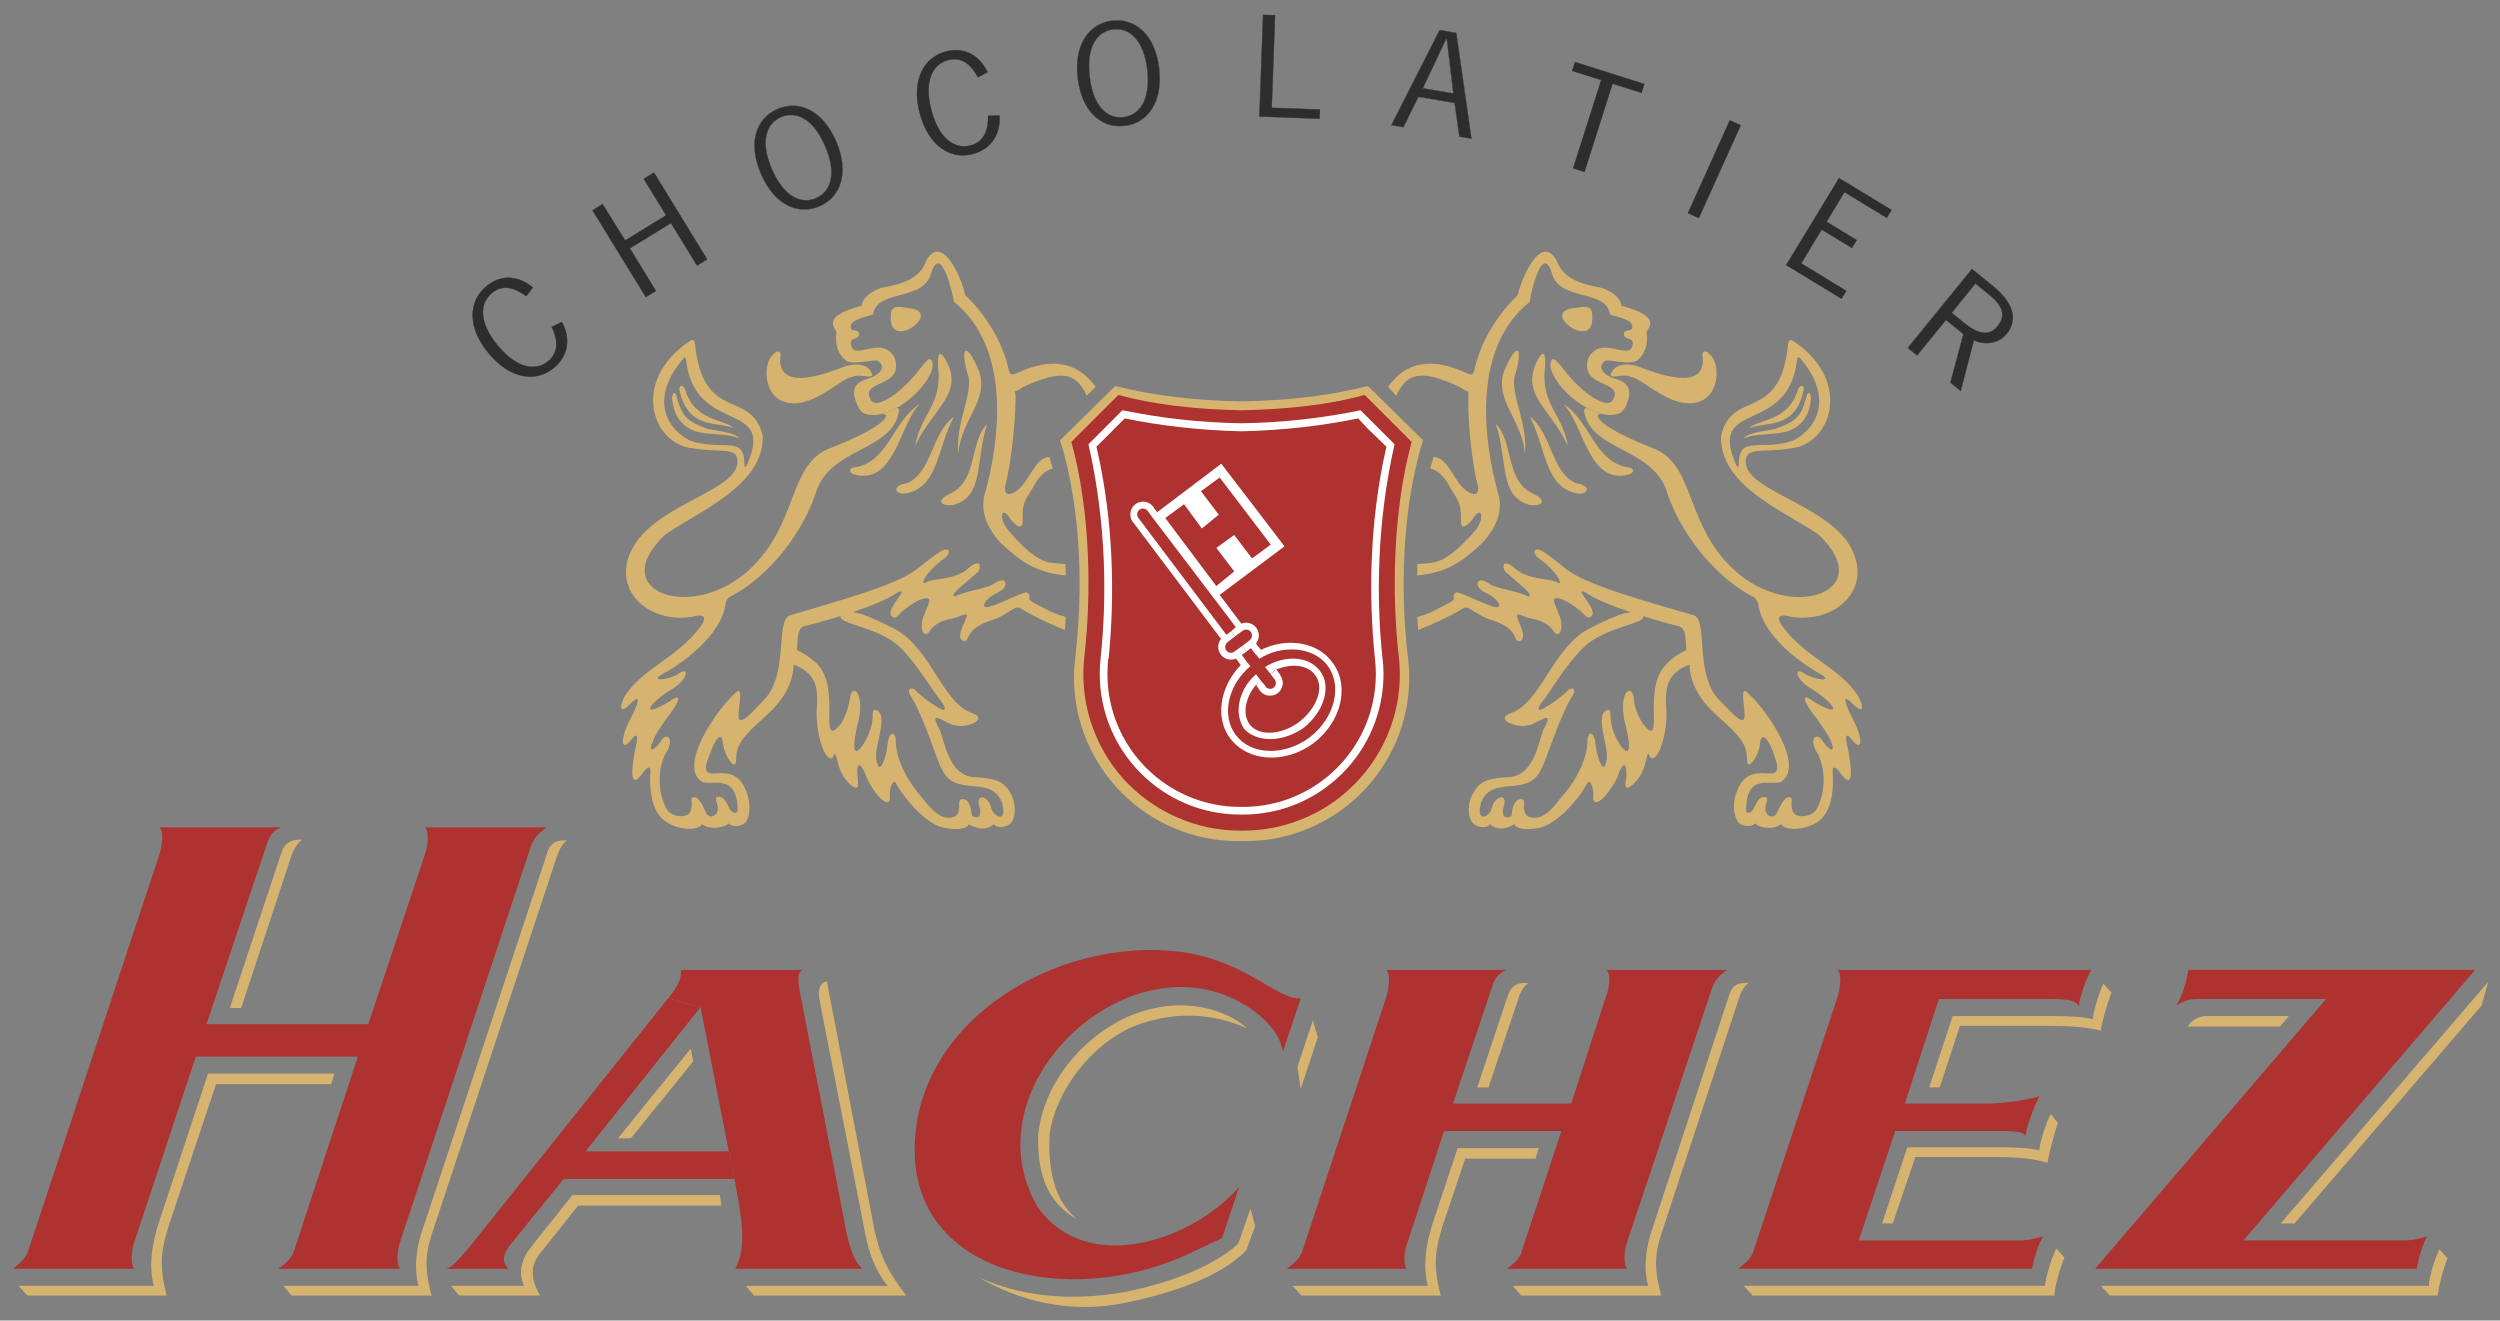 <?xml version="1.0" encoding="UTF-8" standalone="no"?>
<!-- Created with Inkscape (http://www.inkscape.org/) -->
<svg xmlns:dc="http://purl.org/dc/elements/1.1/" xmlns:cc="http://creativecommons.org/ns#" xmlns:rdf="http://www.w3.org/1999/02/22-rdf-syntax-ns#" xmlns:svg="http://www.w3.org/2000/svg" xmlns="http://www.w3.org/2000/svg" version="1.1" width="715.748" height="378.071" id="svg8274">
  <rect width="100%" height="100%" fill="#808080" stroke="none"/>
  <defs id="defs8276">
    <clipPath id="clipPath6015">
      <path d="m 0,0 841.89,0 0,595.276 L 0,595.276 0,0 z" id="path6017"/>
    </clipPath>
    <clipPath id="clipPath5943">
      <path d="m 0,0 841.89,0 0,595.276 L 0,595.276 0,0 z" id="path5945"/>
    </clipPath>
    <clipPath id="clipPath5795">
      <path d="m 0,0 841.89,0 0,595.276 L 0,595.276 0,0 z" id="path5797"/>
    </clipPath>
    <clipPath id="clipPath5743">
      <path d="m 0,0 841.89,0 0,595.276 L 0,595.276 0,0 z" id="path5745"/>
    </clipPath>
    <clipPath id="clipPath5701">
      <path d="m 0,0 841.89,0 0,595.276 L 0,595.276 0,0 z" id="path5703"/>
    </clipPath>
  </defs>
  <g transform="translate(-25.772,-300.318)" id="layer1">
    <g transform="matrix(14.39,0,0,14.39,-3555.859,-4677.501)" id="g8667">
      <g transform="matrix(1.25,0,0,-1.25,-71.867,737.101)" id="g5697">
        <g clip-path="url(#clipPath5701)" id="g5699">
          <g transform="translate(261.237,299.284)" id="g5731">
            <path d="m 0,0 c 0.061,0.185 0.122,0.244 0.181,0.296 -0.2,0.001 -0.277,-0.059 -0.335,-0.232 l -0.813,-2.449 0.18,0 L 0,0 z" id="path5733" style="fill:#d6b46f;fill-opacity:1;fill-rule:nonzero;stroke:none"/>
          </g>
        </g>
      </g>
      <g transform="matrix(1.25,0,0,-1.25,262.641,366.783)" id="g5735">
        <path d="m 0,0 -1.16,-1.43 0.207,0 0.991,1.225 L 0,0 z" id="path5737" style="fill:#d6b46f;fill-opacity:1;fill-rule:nonzero;stroke:none"/>
      </g>
      <g transform="matrix(1.25,0,0,-1.25,-71.867,737.101)" id="g5739">
        <g clip-path="url(#clipPath5743)" id="g5741">
          <g transform="translate(280.768,297.015)" id="g5747">
            <path d="M 0,0 C 0.05,0.181 0.112,0.24 0.168,0.283 -0.03,0.293 -0.107,0.233 -0.168,0.051 l -0.476,-1.431 0.179,0 L 0,0 z" id="path5749" style="fill:#d6b46f;fill-opacity:1;fill-rule:nonzero;stroke:none"/>
          </g>
          <g transform="translate(292.9,296.603)" id="g5751">
            <path d="m 0,0 -1.471,0 c 0.057,0.088 0.158,0.167 0.298,0.168 l 1.314,0 L 0,0 z" id="path5753" style="fill:#d6b46f;fill-opacity:1;fill-rule:nonzero;stroke:none"/>
          </g>
          <g transform="translate(276.462,296.577)" id="g5755">
            <path d="m 0,0 c -0.378,0.326 -1.087,0.534 -1.909,0.18 -0.709,-0.325 -1.328,-1.043 -1.417,-1.87 -0.031,-0.886 0.339,-1.183 0.619,-1.354 -0.235,0.204 -0.48,0.545 -0.437,1.368 0.105,0.695 0.666,1.417 1.326,1.702 C -1.085,0.318 -0.449,0.197 0,0" id="path5757" style="fill:#d6b46f;fill-opacity:1;fill-rule:nonzero;stroke:none"/>
          </g>
          <g transform="translate(259.265,292.323)" id="g5759">
            <path d="m 0,0 -2.217,0 -0.142,0.154 2.153,0 c -0.08,0.314 -0.034,0.643 0.076,0.993 l 0.787,2.385 2.011,0 -0.052,-0.169 -1.831,0 L 0.027,1.095 C -0.074,0.759 -0.137,0.514 0,0" id="path5761" style="fill:#d6b46f;fill-opacity:1;fill-rule:nonzero;stroke:none"/>
          </g>
          <g transform="translate(261.251,292.323)" id="g5763">
            <path d="M 0,0 2.23,0 C 2.091,0.504 2.155,0.749 2.256,1.044 L 4.215,6.961 C 4.273,7.141 4.332,7.201 4.381,7.244 4.192,7.252 4.112,7.193 4.059,7.012 L 2.102,1.095 C 1.988,0.787 1.943,0.458 2.022,0.154 l -2.151,0 L 0,0 z" id="path5765" style="fill:#d6b46f;fill-opacity:1;fill-rule:nonzero;stroke:none"/>
          </g>
          <g transform="translate(263.918,292.323)" id="g5767">
            <path d="m 0,0 1.289,0 c -0.184,0.316 -0.124,0.515 0,0.67 l 0.606,0.761 2.281,0 -0.025,0.167 -2.347,0 -0.606,-0.76 C 1.162,0.778 0.878,0.523 1.032,0.154 l -1.16,0 L 0,0 z" id="path5769" style="fill:#d6b46f;fill-opacity:1;fill-rule:nonzero;stroke:none"/>
          </g>
          <g transform="translate(268.611,292.323)" id="g5771">
            <path d="M 0,0 2.424,0 C 2.053,0.485 1.994,0.73 1.921,1.031 L 1.161,5.002 C 1.042,4.973 1.017,4.867 1.044,4.705 l 0.724,-3.7 C 1.824,0.685 1.944,0.375 2.127,0.154 l -2.256,0 L 0,0 z" id="path5773" style="fill:#d6b46f;fill-opacity:1;fill-rule:nonzero;stroke:none"/>
          </g>
          <g transform="translate(279.543,292.323)" id="g5775">
            <path d="m 0,0 -2.216,0 -0.144,0.154 2.155,0 c -0.08,0.314 -0.035,0.643 0.076,0.993 l 0.399,1.199 1.29,0 -0.051,-0.168 -1.12,0 L 0.025,1.095 C -0.074,0.759 -0.137,0.514 0,0" id="path5777" style="fill:#d6b46f;fill-opacity:1;fill-rule:nonzero;stroke:none"/>
          </g>
          <g transform="translate(280.822,292.323)" id="g5779">
            <path d="M 0,0 2.23,0 C 2.089,0.504 2.153,0.75 2.253,1.044 L 3.455,4.692 C 3.508,4.873 3.569,4.933 3.622,4.976 3.427,4.985 3.35,4.925 3.299,4.744 L 2.1,1.095 C 1.988,0.788 1.941,0.459 2.022,0.154 l -2.153,0 L 0,0 z" id="path5781" style="fill:#d6b46f;fill-opacity:1;fill-rule:nonzero;stroke:none"/>
          </g>
        </g>
      </g>
      <g transform="matrix(1.25,0,0,-1.25,298.399,365.461)" id="g5783">
        <path d="m 0,0 -3.301,-3.842 0.22,0 2.978,3.468 L 0,0 z" id="path5785" style="fill:#d6b46f;fill-opacity:1;fill-rule:nonzero;stroke:none"/>
      </g>
      <g transform="matrix(1.25,0,0,-1.25,275.115,366.557)" id="g5787">
        <path d="M 0,0 -0.271,-0.825 -0.324,-0.477 -0.078,0.27 0,0 z" id="path5789" style="fill:#d6b46f;fill-opacity:1;fill-rule:nonzero;stroke:none"/>
      </g>
      <g transform="matrix(1.25,0,0,-1.25,-71.867,737.101)" id="g5791">
        <g clip-path="url(#clipPath5795)" id="g5793">
          <g transform="translate(276.59,293.431)" id="g5799">
            <path d="m 0,0 -0.141,-0.387 c -0.432,-0.446 -1.205,-0.685 -1.935,-0.839 -0.854,-0.174 -1.673,0.019 -2.331,0.413 0.659,-0.312 1.465,-0.389 2.307,-0.244 0.711,0.141 1.415,0.396 1.83,0.773 L -0.076,0.271 0,0 z" id="path5801" style="fill:#d6b46f;fill-opacity:1;fill-rule:nonzero;stroke:none"/>
          </g>
          <g transform="translate(290.09,297.286)" id="g5803">
            <path d="m 0,0 0.129,-0.141 c -0.06,-0.148 -0.164,-0.506 -0.169,-0.607 -0.287,0.075 -0.582,0.071 -0.824,0.077 l -1.42,0 -0.321,-0.979 -0.167,0 0.373,1.135 1.623,0 c 0.224,-0.003 0.481,-0.012 0.609,-0.052 C -0.17,-0.467 -0.066,-0.136 0,0" id="path5805" style="fill:#d6b46f;fill-opacity:1;fill-rule:nonzero;stroke:none"/>
          </g>
          <g transform="translate(289.252,295.211)" id="g5807">
            <path d="m 0,0 0.115,-0.142 c -0.055,-0.15 -0.15,-0.52 -0.168,-0.633 -0.31,0.091 -0.606,0.088 -0.852,0.092 l -1.25,0 -0.359,-1.057 -0.17,0 0.401,1.211 1.471,0 c 0.224,0.001 0.481,-0.008 0.631,-0.051 0,0.111 0.106,0.44 0.181,0.58" id="path5809" style="fill:#d6b46f;fill-opacity:1;fill-rule:nonzero;stroke:none"/>
          </g>
          <g transform="translate(289.341,293.071)" id="g5811">
            <path d="M 0,0 0.129,-0.143 C 0.065,-0.291 -0.04,-0.647 -0.027,-0.748 l -4.807,0 -0.142,0.155 4.796,0 C -0.175,-0.468 -0.07,-0.138 0,0" id="path5813" style="fill:#d6b46f;fill-opacity:1;fill-rule:nonzero;stroke:none"/>
          </g>
          <g transform="translate(295.413,292.323)" id="g5815">
            <path d="m 0,0 -5.221,0 -0.142,0.154 5.222,0 c -0.007,0.112 0.096,0.441 0.167,0.581 L 0.155,0.593 C 0.09,0.442 -0.002,0.086 0,0" id="path5817" style="fill:#d6b46f;fill-opacity:1;fill-rule:nonzero;stroke:none"/>
          </g>
          <g transform="translate(275.061,311.852)" id="g5819">
            <path d="m 0,0 c 0.061,-0.529 -0.18,-0.869 -0.55,-0.912 -0.375,-0.043 -0.683,0.233 -0.746,0.763 -0.062,0.529 0.18,0.868 0.551,0.911 C -0.374,0.805 -0.061,0.529 0,0 m -1.106,-0.127 c 0.055,-0.489 0.291,-0.675 0.538,-0.647 0.248,0.029 0.435,0.264 0.38,0.752 C -0.245,0.466 -0.48,0.653 -0.729,0.624 -0.978,0.595 -1.164,0.36 -1.106,-0.127" id="path5821" style="fill:#d6b46f;fill-opacity:1;fill-rule:nonzero;stroke:none"/>
          </g>
          <g transform="translate(275.061,311.852)" id="g5823">
            <path d="m 0,0 c 0.061,-0.529 -0.18,-0.869 -0.55,-0.912 -0.375,-0.043 -0.683,0.233 -0.746,0.763 -0.062,0.529 0.18,0.868 0.551,0.911 C -0.374,0.805 -0.061,0.529 0,0 m -1.106,-0.127 c 0.055,-0.489 0.291,-0.675 0.538,-0.647 0.248,0.029 0.435,0.264 0.38,0.752 C -0.245,0.466 -0.48,0.653 -0.729,0.624 -0.978,0.595 -1.164,0.36 -1.106,-0.127" id="path5825" style="fill:#2c2d2c;fill-opacity:1;fill-rule:nonzero;stroke:none"/>
          </g>
          <g transform="translate(275.061,311.852)" id="g5827">
            <path d="m 0,0 c 0.061,-0.529 -0.18,-0.869 -0.55,-0.912 -0.375,-0.043 -0.683,0.233 -0.746,0.763 -0.062,0.529 0.18,0.868 0.551,0.911 C -0.374,0.805 -0.061,0.529 0,0 z m -1.106,-0.127 c 0.055,-0.489 0.291,-0.675 0.538,-0.647 0.248,0.029 0.435,0.264 0.38,0.752 C -0.245,0.466 -0.48,0.653 -0.729,0.624 -0.978,0.595 -1.164,0.36 -1.106,-0.127 z" id="path5829" style="fill:none;stroke:#2c2d2c;stroke-width:0.006;stroke-linecap:butt;stroke-linejoin:miter;stroke-miterlimit:3.864;stroke-opacity:1;stroke-dasharray:none"/>
          </g>
          <g transform="translate(267.49,307.238)" id="g5831">
            <path d="M 0,0 C 0.019,0.029 0.032,0.027 0.04,-0.013 0.173,-1.25 1.49,-0.631 1.007,-1.702 0.996,-1.732 0.971,-1.733 0.968,-1.689 L 0.85,-1.715 c -0.128,-0.403 -1.164,-0.61 -1.585,-1.186 -0.497,-0.692 0.112,-1.327 0.865,-1.212 0.211,0.058 0.247,-0.007 0.142,-0.155 -0.387,-0.512 -0.889,-0.64 -1.2,-1.096 -0.112,-0.212 -0.085,-0.319 0.128,-0.089 0.157,0.123 0.032,-0.141 -0.09,-0.374 -0.137,-0.32 -0.069,-0.415 0.066,-0.233 0.154,0.183 0.056,-0.126 0.038,-0.257 -0.097,-0.579 0.081,-0.361 0.116,-0.31 0.114,0.168 0.16,0.143 0.14,-0.012 -0.009,-0.301 0.045,-0.613 0.272,-0.748 0.207,-0.127 0.489,-0.13 0.555,-0.026 0.086,-0.08 0.319,-0.079 0.425,0.013 0.035,-0.058 0.202,-0.068 0.285,0.038 0.068,0.154 0.054,0.345 -0.027,0.517 -0.175,0.39 -0.52,0.167 -0.607,0.27 -0.045,0.059 0.012,0.191 0.065,0.322 0.041,0.139 0.172,0.373 0.194,0.103 0.016,-0.154 0.215,-0.484 0.207,-0.206 0,0.271 0.249,0.457 0.476,0.671 0.237,0.209 0.429,0.477 0.438,0.812 0.342,-0.13 0.384,-0.344 0.374,-0.619 -0.048,-0.479 0.138,-0.948 0.246,-0.864 0.095,0.226 0.009,-0.255 0.335,-0.464 0.059,-0.035 0.086,-0.013 0.063,0.142 -0.027,0.343 0.078,0.191 0.144,0.012 0.088,-0.217 0.333,-0.516 0.371,-0.348 -0.023,0.179 0.056,0.327 0.092,0.258 0.072,-0.138 0.309,-0.473 0.593,-0.644 0.187,-0.12 0.547,-0.118 0.568,-0.013 0.149,-0.092 0.297,-0.092 0.4,0 0.038,-0.057 0.16,-0.072 0.27,0.013 0.099,0.116 0.07,0.361 0,0.476 -0.112,0.203 -0.254,0.236 -0.542,0.258 -0.472,-0.008 -0.512,0.644 -0.606,0.787 -0.176,0.334 0.146,0.032 0.27,0.039 0.15,-0.047 0.538,0.085 0.271,0.193 -0.483,0.159 -0.649,1.014 -1.236,1.34 -0.664,0.338 -0.633,0.236 -0.671,0.272 L 2.501,-4.101 C 2.463,-4.232 3.111,-4.27 3.455,-4.603 3.725,-4.878 3.971,-5.296 4.061,-5.403 4.247,-5.64 4.134,-5.616 4.036,-5.544 3.894,-5.469 3.699,-5.3 3.687,-5.273 3.598,-5.221 3.573,-5.281 3.596,-5.337 3.838,-5.711 4.032,-6.411 4.112,-6.536 4.326,-7.004 4.889,-6.614 5.067,-7.065 5.169,-7.398 4.939,-7.31 4.899,-7.156 4.861,-6.964 4.648,-6.914 4.706,-7.117 4.771,-7.332 4.646,-7.323 4.602,-7.284 c -0.035,0.036 0,0.158 -0.103,0.258 C 4.333,-6.968 4.409,-7.129 4.383,-7.181 4.375,-7.333 4.195,-7.329 4.101,-7.284 4,-7.231 3.91,-7.138 3.816,-7.014 3.548,-6.708 3.481,-6.505 3.43,-6.382 3.389,-6.243 3.377,-6.155 3.378,-6.047 3.344,-5.913 3.267,-5.968 3.249,-6.137 3.229,-6.356 3.112,-6.689 3.067,-6.369 l 0,0.103 c 0.034,0.238 0.178,0.622 -0.01,0.671 C 2.949,-5.589 3.107,-5.766 2.849,-6.163 2.685,-6.386 2.695,-6.14 2.771,-5.827 2.897,-5.36 2.702,-5.161 2.656,-5.376 2.641,-5.494 2.599,-5.661 2.514,-5.802 c -0.25,-0.327 -0.182,0.071 -0.193,0.297 -0.006,0.312 -0.053,0.487 -0.194,0.644 -0.03,0.025 -0.128,0.126 -0.32,0.22 0.01,0.209 0.006,0.366 0.141,0.386 0.362,0.087 1.186,0.331 1.455,0.529 0.224,0.096 -0.162,-0.225 -0.102,-0.361 0.084,-0.107 0.136,0.046 0.218,0.091 0.184,0.151 0.321,0.184 0.348,0.18 0.1,-0.005 0.012,-0.117 -0.038,-0.271 -0.065,-0.116 -0.044,-0.366 0.065,-0.284 0.028,0.023 0.07,0.155 0.321,0.219 0.203,0.031 0.247,0.108 0.297,0.065 C 4.513,-4.15 4.306,-4.458 4.461,-4.5 c 0.117,-0.006 -0.014,0.171 0.412,0.323 0.296,0.085 0.404,0.272 0.503,0.193 0.202,-0.129 0.602,-0.307 0.696,-0.336 l 0.012,0.207 C 5.901,-4.071 5.787,-3.998 5.558,-3.88 5.44,-3.802 5.57,-3.792 5.465,-3.726 5.409,-3.703 4.94,-3.967 4.808,-3.958 c -0.064,0.02 0.008,0.146 0.194,0.232 0.194,0.087 0.149,0.274 -0.038,0.155 C 4.848,-3.667 4.513,-3.69 4.32,-3.79 c -0.087,0.025 0.087,0.148 0.347,0.373 0.065,0.031 0.101,0.253 -0.103,0.104 -0.207,-0.214 -0.523,-0.176 -0.697,-0.246 -0.116,-0.087 -0.033,0.152 0.297,0.387 0.072,0.057 0.089,0.144 0,0.129 C 4.083,-3.054 3.913,-3.201 3.7,-3.365 3.338,-3.633 2.35,-3.891 1.703,-4.087 1.447,-4.152 1.697,-5.061 1.25,-5.466 1.086,-5.641 0.875,-5.879 0.876,-5.685 0.871,-5.551 0.971,-5.161 0.813,-5.337 0.495,-5.632 -0.07,-6.482 0.283,-6.729 c 0.13,-0.1 0.575,0.169 0.58,-0.464 -0.012,-0.07 -0.103,-0.044 -0.141,0.051 -0.03,0.065 -0.069,0.135 -0.117,0.155 -0.189,0.049 0,-0.129 -0.076,-0.245 -0.034,-0.069 -0.113,-0.073 -0.156,-0.026 -0.02,0.036 -0.099,0.245 -0.18,0.271 -0.125,0.023 -0.016,-0.084 -0.088,-0.233 -0.04,-0.099 -0.303,-0.09 -0.375,0.052 -0.125,0.228 -0.155,0.575 -0.025,0.863 0.183,0.269 0.008,0.368 -0.067,0.207 -0.088,-0.124 -0.229,-0.22 -0.115,0.025 0.012,0.056 0.146,0.27 0.272,0.426 0.228,0.323 0.092,0.273 -0.027,0.181 -0.473,-0.277 -0.333,-0.029 0.052,0.205 0.248,0.145 0.286,0.374 0.103,0.245 -0.15,-0.1 -0.447,-0.132 -0.285,-0.025 0.314,0.168 0.958,0.615 1.033,1.134 0.002,0.045 0.03,0.079 0.051,0.104 0.519,0.254 1.117,0.886 1.38,1.649 0.21,0.744 1.228,0.667 1.328,1.316 0.004,0.036 -0.015,0.05 -0.039,0.052 C 3.324,-0.825 3.251,-0.856 3.132,-0.89 3.202,-0.877 3.231,-0.892 3.223,-0.929 3.148,-1.077 2.736,-1.273 2.295,-1.444 1.669,-1.718 1.815,-2.65 1.057,-3.353 0.142,-4.214 -1.265,-3.712 -0.285,-2.799 0.274,-2.417 1.272,-2.02 1.263,-1.238 1.086,-0.467 0.299,-1.052 0.181,0.258 0.16,0.302 0.148,0.305 0.09,0.27 -0.851,-0.369 -0.492,-1.375 0.155,-1.431 0.608,-1.512 0.915,-1.375 0.85,-1.715 l 0.118,0.026 C 0.979,-1.2 0.605,-1.491 0.09,-1.302 -0.374,-1.04 -0.467,-0.538 0,0" id="path5833" style="fill:#d6b46f;fill-opacity:1;fill-rule:nonzero;stroke:none"/>
          </g>
          <g transform="translate(267.438,306.684)" id="g5835">
            <path d="M 0,0 C -0.046,0.15 0.053,0.137 0.077,0.064 0.221,-0.452 0.722,-0.413 0.851,-0.555 0.586,-0.446 0.154,-0.579 0,0" id="path5837" style="fill:#d6b46f;fill-opacity:1;fill-rule:nonzero;stroke:none"/>
          </g>
          <g transform="translate(267.387,306.606)" id="g5839">
            <path d="M 0,0 C 0.083,-0.258 0.113,-0.345 0.45,-0.477 0.547,-0.519 0.93,-0.531 0.993,-0.644 0.813,-0.553 0.54,-0.597 0.295,-0.528 0.023,-0.431 -0.054,-0.22 -0.078,-0.013 -0.079,0.113 -0.016,0.114 0,0" id="path5841" style="fill:#d6b46f;fill-opacity:1;fill-rule:nonzero;stroke:none"/>
          </g>
          <g transform="translate(270.17,306.942)" id="g5843">
            <path d="m 0,0 c -0.173,-0.012 -0.665,-0.554 -1.095,-0.387 -0.324,0.119 -0.319,0.638 -0.143,0.76 0.033,0.043 0.104,0.047 0.104,-0.012 -0.095,-0.638 0.766,-0.29 1.019,-0.194 C 0.124,0.248 0.297,0.169 0.323,0.038 0.326,-0.041 0.136,0.065 0,0" id="path5845" style="fill:#d6b46f;fill-opacity:1;fill-rule:nonzero;stroke:none"/>
          </g>
          <g transform="translate(270.79,307.87)" id="g5847">
            <path d="M 0,0 C 0.002,-0.513 0.851,0.119 0.283,0.169 0.057,0.209 -0.006,0.202 0,0" id="path5849" style="fill:#d6b46f;fill-opacity:1;fill-rule:nonzero;stroke:none"/>
          </g>
          <g transform="translate(272.196,307.032)" id="g5851">
            <path d="M 0,0 C -0.221,0.527 -0.312,0.368 -0.168,-0.09 -0.112,-0.4 -0.373,-0.804 -0.335,-1.315 -0.282,-0.755 0.155,-0.466 0,0" id="path5853" style="fill:#d6b46f;fill-opacity:1;fill-rule:nonzero;stroke:none"/>
          </g>
          <g transform="translate(271.177,305.846)" id="g5855">
            <path d="M 0,0 C 0.25,0.532 0.657,0.761 0.567,1.172 0.55,1.283 0.306,1.775 0.374,1.159 0.399,0.639 0.091,0.498 0,0" id="path5857" style="fill:#d6b46f;fill-opacity:1;fill-rule:nonzero;stroke:none"/>
          </g>
          <g transform="translate(271.254,306.516)" id="g5859">
            <path d="M 0,0 C -0.444,-0.279 -0.495,-0.946 -1.07,-1.018 -1.12,-1.035 -1.136,-1.09 -1.057,-1.121 -0.395,-1.312 -0.326,-0.309 0,0" id="path5861" style="fill:#d6b46f;fill-opacity:1;fill-rule:nonzero;stroke:none"/>
          </g>
          <g transform="translate(270.996,305.085)" id="g5863">
            <path d="M 0,0 C -0.164,0.003 -0.164,0.14 0.052,0.168 0.444,0.323 0.44,0.966 0.8,1.225 0.52,0.703 0.553,0.073 0,0" id="path5865" style="fill:#d6b46f;fill-opacity:1;fill-rule:nonzero;stroke:none"/>
          </g>
          <g transform="translate(271.783,304.905)" id="g5867">
            <path d="M 0,0 C -0.231,-0.022 -0.254,0.087 -0.052,0.18 0.397,0.383 0.259,1.021 0.541,1.289 0.349,0.704 0.5,0.134 0,0" id="path5869" style="fill:#d6b46f;fill-opacity:1;fill-rule:nonzero;stroke:none"/>
          </g>
          <g transform="translate(274.051,306.787)" id="g5871">
            <path d="M 0,0 C -0.299,0.407 -0.715,0.471 -1.25,0.218 -1.312,0.191 -1.353,0.177 -1.379,0.245 -1.468,0.699 -1.76,1.167 -2.077,1.457 -2.133,1.74 -2.447,2.449 -2.695,2.011 -2.789,1.742 -3.023,1.643 -3.417,1.573 -3.619,1.504 -3.723,1.379 -3.726,1.289 -4.405,1.109 -4.126,0.931 -4.125,0.864 -4.132,0.843 -4.172,0.562 -3.97,0.413 c 0.12,-0.071 0.448,0.03 0.502,0 C -3.342,0.331 -3.411,0.209 -3.584,0.142 -3.818,0.08 -3.927,-0.025 -3.777,-0.323 -3.74,-0.396 -3.71,-0.451 -3.505,-0.451 -2.933,-0.368 -2.454,0.3 -2.631,0.438 -2.694,0.465 -2.825,0.209 -3.029,0.026 -3.224,-0.17 -3.505,-0.336 -3.571,-0.22 -3.787,0.119 -3.05,-0.036 -3.196,0.451 -3.4,0.856 -3.867,0.377 -3.894,0.683 -3.922,0.794 -3.76,0.735 -3.765,0.85 -3.787,0.925 -3.87,0.871 -3.894,0.928 c -0.046,0.126 0.202,0.18 0.35,0.22 0.058,0.418 0.816,0.198 0.927,0.67 0.163,0.495 0.357,-0.418 0.361,-0.464 0.897,-0.726 0.752,-2.147 0.478,-3.108 -0.04,-0.237 0.029,-0.471 0.269,-0.735 0.304,-0.278 0.532,-0.463 1.031,-0.515 l 0,0.18 c -0.249,0.036 -0.4,-0.064 -0.927,0.555 -0.158,0.222 -0.074,0.381 0.052,0.155 0.079,-0.092 0.194,-0.194 0.193,0 -0.02,0.31 0.08,0.344 0.192,0.567 0.085,0.148 0.2,0.232 0.285,0.244 l -0.05,0.181 c -0.238,0.016 -0.326,-0.426 -0.555,-0.554 -0.06,-0.035 -0.164,-0.075 -0.155,0.077 0.103,0.423 0.16,0.978 0.169,1.418 0,0.183 -0.081,0.034 0.126,0.181 0.601,0.273 0.833,0.235 1.006,-0.142 L 0,0 z" id="path5873" style="fill:#d6b46f;fill-opacity:1;fill-rule:nonzero;stroke:none"/>
          </g>
          <g transform="translate(282.574,306.942)" id="g5875">
            <path d="m 0,0 c 0.176,-0.012 0.668,-0.554 1.096,-0.387 0.326,0.119 0.322,0.638 0.14,0.76 C 1.209,0.416 1.138,0.42 1.133,0.361 1.234,-0.277 0.373,0.071 0.115,0.167 -0.121,0.248 -0.294,0.169 -0.324,0.038 -0.324,-0.041 -0.133,0.065 0,0" id="path5877" style="fill:#d6b46f;fill-opacity:1;fill-rule:nonzero;stroke:none"/>
          </g>
          <g transform="translate(281.955,307.87)" id="g5879">
            <path d="M 0,0 C 0.002,-0.513 -0.849,0.119 -0.284,0.169 -0.055,0.209 0.008,0.202 0,0" id="path5881" style="fill:#d6b46f;fill-opacity:1;fill-rule:nonzero;stroke:none"/>
          </g>
          <g transform="translate(281.567,305.846)" id="g5883">
            <path d="m 0,0 c -0.246,0.532 -0.652,0.761 -0.553,1.172 0.005,0.111 0.25,0.603 0.18,-0.013 C -0.396,0.639 -0.087,0.498 0,0" id="path5885" style="fill:#d6b46f;fill-opacity:1;fill-rule:nonzero;stroke:none"/>
          </g>
          <g transform="translate(280.55,307.032)" id="g5887">
            <path d="M 0,0 C 0.222,0.527 0.313,0.368 0.166,-0.09 0.114,-0.4 0.375,-0.804 0.335,-1.315 0.285,-0.755 -0.155,-0.466 0,0" id="path5889" style="fill:#d6b46f;fill-opacity:1;fill-rule:nonzero;stroke:none"/>
          </g>
          <g transform="translate(281.491,306.516)" id="g5891">
            <path d="M 0,0 C 0.445,-0.279 0.495,-0.946 1.068,-1.018 1.124,-1.035 1.138,-1.09 1.057,-1.121 0.397,-1.312 0.328,-0.309 0,0" id="path5893" style="fill:#d6b46f;fill-opacity:1;fill-rule:nonzero;stroke:none"/>
          </g>
          <g transform="translate(281.748,305.085)" id="g5895">
            <path d="M 0,0 C 0.168,0.003 0.168,0.14 -0.051,0.168 -0.44,0.323 -0.437,0.966 -0.786,1.225 -0.515,0.703 -0.55,0.073 0,0" id="path5897" style="fill:#d6b46f;fill-opacity:1;fill-rule:nonzero;stroke:none"/>
          </g>
          <g transform="translate(278.705,306.787)" id="g5899">
            <path d="M 0,0 C 0.29,0.407 0.705,0.471 1.25,0.218 1.304,0.191 1.345,0.177 1.368,0.245 1.459,0.699 1.751,1.167 2.063,1.457 2.123,1.74 2.438,2.449 2.681,2.011 2.782,1.742 3.014,1.643 3.403,1.573 3.607,1.504 3.713,1.379 3.713,1.289 4.396,1.109 4.117,0.931 4.113,0.864 4.123,0.843 4.16,0.562 3.957,0.413 3.84,0.342 3.516,0.443 3.455,0.413 3.335,0.331 3.402,0.209 3.571,0.142 3.809,0.08 3.919,-0.025 3.776,-0.323 3.73,-0.396 3.701,-0.451 3.506,-0.451 2.923,-0.368 2.446,0.3 2.618,0.438 2.683,0.465 2.817,0.209 3.017,0.026 3.214,-0.17 3.495,-0.336 3.571,-0.22 3.778,0.119 3.041,-0.036 3.185,0.451 3.391,0.856 3.858,0.377 3.894,0.683 3.912,0.794 3.749,0.735 3.751,0.85 c 0.027,0.075 0.11,0.021 0.13,0.078 0.05,0.126 -0.2,0.18 -0.349,0.22 C 3.479,1.566 2.718,1.346 2.604,1.818 2.445,2.313 2.25,1.4 2.256,1.354 1.35,0.628 1.494,-0.793 1.767,-1.754 1.809,-1.991 1.739,-2.225 1.495,-2.489 1.196,-2.767 0.968,-2.952 0.465,-3.004 l 0,0.18 c 0.252,0.036 0.403,-0.064 0.94,0.555 0.148,0.222 0.065,0.381 -0.064,0.155 -0.076,-0.092 -0.193,-0.194 -0.181,0 0.009,0.31 -0.088,0.344 -0.204,0.567 -0.084,0.148 -0.199,0.232 -0.286,0.244 l 0.052,0.181 C 0.96,-1.106 1.05,-1.548 1.278,-1.676 1.34,-1.711 1.445,-1.751 1.432,-1.599 1.331,-1.176 1.272,-0.621 1.278,-0.181 1.265,0.002 1.346,-0.147 1.134,0 0.539,0.273 0.305,0.235 0.13,-0.142 L 0,0 z" id="path5901" style="fill:#d6b46f;fill-opacity:1;fill-rule:nonzero;stroke:none"/>
          </g>
          <g transform="translate(285.268,307.238)" id="g5903">
            <path d="M 0,0 C -0.028,0.029 -0.042,0.027 -0.053,-0.013 -0.185,-1.25 -1.5,-0.631 -1.02,-1.702 c 0.012,-0.03 0.039,-0.031 0.04,0.013 l 0.116,-0.026 C -0.731,-2.118 0.304,-2.325 0.734,-2.901 1.222,-3.593 0.612,-4.228 -0.143,-4.113 -0.352,-4.055 -0.389,-4.12 -0.284,-4.268 0.105,-4.78 0.608,-4.908 0.914,-5.364 1.029,-5.576 1.004,-5.683 0.786,-5.453 0.633,-5.33 0.758,-5.594 0.877,-5.827 1.017,-6.147 0.947,-6.242 0.812,-6.06 0.659,-5.877 0.758,-6.186 0.774,-6.317 0.873,-6.896 0.696,-6.678 0.657,-6.627 0.545,-6.459 0.5,-6.484 0.515,-6.639 0.529,-6.94 0.475,-7.252 0.259,-7.387 c -0.218,-0.127 -0.5,-0.13 -0.57,-0.026 -0.083,-0.08 -0.315,-0.079 -0.41,0.013 -0.046,-0.058 -0.213,-0.068 -0.284,0.038 -0.08,0.154 -0.066,0.345 0.013,0.517 0.177,0.39 0.523,0.167 0.605,0.27 0.049,0.059 -0.008,0.191 -0.052,0.322 -0.051,0.139 -0.182,0.373 -0.207,0.103 -0.012,-0.154 -0.212,-0.484 -0.206,-0.206 0.004,0.271 -0.244,0.457 -0.476,0.671 -0.233,0.209 -0.426,0.477 -0.439,0.812 -0.338,-0.13 -0.381,-0.344 -0.374,-0.619 0.051,-0.479 -0.137,-0.948 -0.244,-0.864 -0.094,0.226 -0.007,-0.255 -0.336,-0.464 -0.054,-0.035 -0.085,-0.013 -0.051,0.142 0.018,0.343 -0.086,0.191 -0.142,0.012 -0.099,-0.217 -0.343,-0.516 -0.387,-0.348 0.027,0.179 -0.052,0.327 -0.089,0.258 -0.069,-0.138 -0.306,-0.473 -0.594,-0.644 -0.186,-0.12 -0.545,-0.118 -0.568,-0.013 -0.148,-0.092 -0.294,-0.092 -0.385,0 -0.051,-0.057 -0.174,-0.072 -0.273,0.013 -0.106,0.116 -0.079,0.361 0,0.476 0.101,0.203 0.244,0.236 0.53,0.258 0.474,-0.008 0.515,0.644 0.605,0.787 0.181,0.334 -0.145,0.032 -0.27,0.039 -0.146,-0.047 -0.535,0.085 -0.27,0.193 0.486,0.159 0.652,1.014 1.237,1.34 0.667,0.338 0.634,0.236 0.669,0.272 l 0.208,-0.066 c 0.028,-0.131 -0.619,-0.169 -0.954,-0.502 -0.281,-0.275 -0.526,-0.693 -0.607,-0.8 -0.195,-0.237 -0.083,-0.213 0.015,-0.141 0.145,0.075 0.337,0.244 0.359,0.271 0.08,0.052 0.105,-0.008 0.078,-0.064 -0.239,-0.374 -0.434,-1.074 -0.517,-1.199 -0.207,-0.468 -0.772,-0.078 -0.954,-0.529 -0.099,-0.333 0.133,-0.245 0.169,-0.091 0.043,0.192 0.252,0.242 0.194,0.039 -0.065,-0.215 0.061,-0.206 0.116,-0.167 0.023,0.036 -0.01,0.158 0.102,0.258 0.157,0.058 0.081,-0.103 0.103,-0.155 0.013,-0.152 0.189,-0.148 0.285,-0.103 0.102,0.053 0.191,0.146 0.282,0.27 0.273,0.306 0.339,0.509 0.387,0.632 0.044,0.139 0.057,0.227 0.053,0.335 0.036,0.134 0.114,0.079 0.128,-0.09 0.022,-0.219 0.142,-0.552 0.18,-0.232 l 0,0.103 c -0.029,0.238 -0.175,0.622 0.014,0.671 0.109,0.006 -0.05,-0.171 0.205,-0.568 0.17,-0.223 0.158,0.023 0.077,0.336 -0.121,0.467 0.074,0.666 0.13,0.451 0.005,-0.118 0.048,-0.285 0.141,-0.426 0.24,-0.327 0.172,0.071 0.181,0.297 0.009,0.312 0.054,0.487 0.205,0.644 0.021,0.025 0.12,0.126 0.311,0.22 -0.01,0.209 -0.005,0.366 -0.142,0.386 -0.36,0.087 -1.185,0.331 -1.457,0.529 -0.218,0.096 0.167,-0.225 0.104,-0.361 -0.082,-0.107 -0.135,0.046 -0.219,0.091 -0.182,0.151 -0.317,0.184 -0.35,0.18 -0.095,-0.005 -0.007,-0.117 0.042,-0.271 0.065,-0.116 0.043,-0.366 -0.067,-0.284 -0.024,0.023 -0.066,0.155 -0.321,0.219 -0.202,0.031 -0.245,0.108 -0.286,0.065 -0.009,-0.063 0.198,-0.371 0.04,-0.413 -0.113,-0.006 0.017,0.171 -0.399,0.323 -0.306,0.085 -0.415,0.272 -0.504,0.193 -0.211,-0.129 -0.611,-0.307 -0.708,-0.336 l -0.013,0.207 c 0.187,0.042 0.299,0.115 0.528,0.233 0.12,0.078 -0.011,0.088 0.09,0.154 0.06,0.023 0.529,-0.241 0.658,-0.232 0.068,0.02 -0.004,0.146 -0.194,0.232 -0.192,0.087 -0.144,0.274 0.039,0.155 0.119,-0.096 0.454,-0.119 0.645,-0.219 0.088,0.025 -0.085,0.148 -0.336,0.373 -0.075,0.031 -0.111,0.253 0.091,0.104 0.209,-0.214 0.526,-0.176 0.695,-0.246 0.123,-0.087 0.038,0.152 -0.295,0.387 -0.07,0.057 -0.087,0.144 0.012,0.129 0.072,-0.011 0.242,-0.158 0.451,-0.322 0.366,-0.268 1.355,-0.526 2.011,-0.722 0.248,-0.065 -0.004,-0.974 0.439,-1.379 0.17,-0.175 0.379,-0.413 0.375,-0.219 0.008,0.134 -0.091,0.524 0.065,0.348 0.318,-0.295 0.883,-1.145 0.528,-1.392 -0.125,-0.1 -0.573,0.169 -0.568,-0.464 0.002,-0.07 0.096,-0.044 0.129,0.051 0.033,0.065 0.071,0.135 0.114,0.155 0.193,0.049 0.008,-0.129 0.08,-0.245 0.035,-0.069 0.113,-0.073 0.154,-0.026 0.022,0.036 0.101,0.245 0.181,0.271 0.125,0.023 0.021,-0.084 0.09,-0.233 0.041,-0.099 0.303,-0.09 0.375,0.052 0.126,0.228 0.158,0.575 0.025,0.863 -0.184,0.269 -0.007,0.368 0.077,0.207 0.08,-0.124 0.221,-0.22 0.116,0.025 -0.022,0.056 -0.155,0.27 -0.284,0.426 -0.227,0.323 -0.09,0.273 0.024,0.181 0.479,-0.277 0.337,-0.029 -0.036,0.205 -0.262,0.145 -0.298,0.374 -0.117,0.245 0.153,-0.1 0.45,-0.132 0.284,-0.025 -0.309,0.168 -0.954,0.615 -1.019,1.134 -0.013,0.045 -0.041,0.079 -0.064,0.104 -0.516,0.254 -1.114,0.886 -1.381,1.649 -0.204,0.744 -1.225,0.667 -1.327,1.316 -10e-4,0.036 0.017,0.05 0.039,0.052 0.069,-0.039 0.142,-0.07 0.257,-0.104 -0.062,0.013 -0.093,-0.002 -0.077,-0.039 0.065,-0.148 0.477,-0.344 0.915,-0.515 0.627,-0.274 0.483,-1.206 1.24,-1.909 0.917,-0.861 2.324,-0.359 1.353,0.554 -0.568,0.382 -1.567,0.779 -1.548,1.561 0.168,0.771 0.953,0.186 1.07,1.496 0.024,0.044 0.036,0.047 0.091,0.012 0.945,-0.639 0.585,-1.645 -0.051,-1.701 -0.463,-0.081 -0.771,0.056 -0.71,-0.284 l -0.116,0.026 c -0.01,0.489 0.365,0.198 0.877,0.387 C 0.363,-1.04 0.456,-0.538 0,0" id="path5905" style="fill:#d6b46f;fill-opacity:1;fill-rule:nonzero;stroke:none"/>
          </g>
          <g transform="translate(285.307,306.684)" id="g5907">
            <path d="M 0,0 C 0.048,0.15 -0.05,0.137 -0.077,0.064 -0.22,-0.452 -0.719,-0.413 -0.852,-0.555 -0.584,-0.446 -0.149,-0.579 0,0" id="path5909" style="fill:#d6b46f;fill-opacity:1;fill-rule:nonzero;stroke:none"/>
          </g>
          <g transform="translate(285.358,306.606)" id="g5911">
            <path d="m 0,0 c -0.078,-0.258 -0.11,-0.345 -0.453,-0.477 -0.092,-0.042 -0.476,-0.054 -0.54,-0.167 0.181,0.091 0.453,0.047 0.697,0.116 0.277,0.097 0.353,0.308 0.374,0.515 C 0.081,0.113 0.018,0.114 0,0" id="path5913" style="fill:#d6b46f;fill-opacity:1;fill-rule:nonzero;stroke:none"/>
          </g>
          <g transform="translate(280.961,304.905)" id="g5915">
            <path d="M 0,0 C 0.235,-0.022 0.256,0.087 0.052,0.18 -0.395,0.383 -0.257,1.021 -0.541,1.289 -0.345,0.704 -0.497,0.134 0,0" id="path5917" style="fill:#d6b46f;fill-opacity:1;fill-rule:nonzero;stroke:none"/>
          </g>
          <g transform="translate(278.32,306.567)" id="g5919">
            <path d="m 0,0 0.064,0.232 c -0.591,-0.151 -1.278,-0.234 -2.012,-0.244 -0.731,0.01 -1.418,0.093 -2.01,0.244 l -0.877,-0.863 c 0.352,-1.132 0.358,-2.466 0.244,-3.417 l 0.005,0.004 c -0.019,-0.119 -0.028,-0.24 -0.028,-0.36 0,-1.439 1.169,-2.607 2.609,-2.607 0.019,0 0.039,0 0.059,0.001 0.02,-0.001 0.041,-0.001 0.061,-0.001 1.438,0 2.607,1.168 2.607,2.607 0,0.12 -0.01,0.241 -0.026,0.36 -0.11,0.947 -0.105,2.281 0.245,3.413 L 0.064,0.232 0,0 0.67,-0.683 C 0.373,-1.786 0.368,-3.12 0.476,-4.061 l 0.003,-0.005 c 0.011,-0.095 0.016,-0.19 0.016,-0.285 0,-1.333 -1.081,-2.413 -2.413,-2.413 l -0.028,0 -0.029,0 c -1.331,0 -2.412,1.08 -2.412,2.413 0,0.095 0.004,0.19 0.016,0.285 0.111,0.946 0.106,2.28 -0.194,3.383 L -3.881,0 c 0.482,-0.135 1.18,-0.219 1.933,-0.231 C -1.191,-0.219 -0.492,-0.135 0,0" id="path5921" style="fill:#d6b46f;fill-opacity:1;fill-rule:nonzero;stroke:none"/>
          </g>
          <g transform="translate(264.987,308.23)" id="g5923">
            <path d="m 0,0 c -0.157,0.114 -0.354,0.208 -0.546,0.05 -0.192,-0.158 -0.22,-0.458 0.092,-0.836 0.313,-0.379 0.611,-0.408 0.804,-0.25 0.183,0.151 0.144,0.369 0.056,0.545 l 0.161,0.08 C 0.699,-0.649 0.689,-0.937 0.438,-1.143 0.15,-1.382 -0.261,-1.318 -0.6,-0.907 c -0.34,0.411 -0.322,0.826 -0.032,1.065 0.245,0.203 0.523,0.157 0.738,-0.021 L 0,0 z" id="path5925" style="fill:#2c2d2c;fill-opacity:1;fill-rule:nonzero;stroke:none"/>
          </g>
          <g transform="translate(264.987,308.23)" id="g5927">
            <path d="m 0,0 c -0.157,0.114 -0.354,0.208 -0.546,0.05 -0.192,-0.158 -0.22,-0.458 0.092,-0.836 0.313,-0.379 0.611,-0.408 0.804,-0.25 0.183,0.151 0.144,0.369 0.056,0.545 l 0.161,0.08 C 0.699,-0.649 0.689,-0.937 0.438,-1.143 0.15,-1.382 -0.261,-1.318 -0.6,-0.907 c -0.34,0.411 -0.322,0.826 -0.032,1.065 0.245,0.203 0.523,0.157 0.738,-0.021 L 0,0 z" id="path5929" style="fill:none;stroke:#2c2d2c;stroke-width:0.006;stroke-linecap:butt;stroke-linejoin:miter;stroke-miterlimit:3.864;stroke-opacity:1;stroke-dasharray:none"/>
          </g>
        </g>
      </g>
      <g transform="matrix(1.25,0,0,-1.25,262.151,350.206)" id="g5931">
        <path d="m 0,0 -0.356,0.58 0.162,0.099 0.845,-1.379 -0.16,-0.099 -0.414,0.676 -0.656,-0.403 0.415,-0.676 -0.16,-0.098 -0.847,1.378 0.159,0.1 0.359,-0.579 L 0,0 z" id="path5933" style="fill:#2c2d2c;fill-opacity:1;fill-rule:nonzero;stroke:none"/>
      </g>
      <g transform="matrix(1.25,0,0,-1.25,262.151,350.206)" id="g5935">
        <path d="m 0,0 -0.356,0.58 0.162,0.099 0.845,-1.379 -0.16,-0.099 -0.414,0.676 -0.656,-0.403 0.415,-0.676 -0.16,-0.098 -0.847,1.378 0.159,0.1 0.359,-0.579 L 0,0 z" id="path5937" style="fill:none;stroke:#2c2d2c;stroke-width:0.006;stroke-linecap:butt;stroke-linejoin:miter;stroke-miterlimit:3.864;stroke-opacity:1;stroke-dasharray:none"/>
      </g>
      <g transform="matrix(1.25,0,0,-1.25,-71.867,737.101)" id="g5939">
        <g clip-path="url(#clipPath5943)" id="g5941">
          <g transform="translate(269.921,310.692)" id="g5947">
            <path d="m 0,0 c 0.209,-0.489 0.077,-0.884 -0.267,-1.032 -0.344,-0.148 -0.721,0.027 -0.93,0.516 -0.213,0.489 -0.081,0.884 0.263,1.032 C -0.589,0.664 -0.212,0.49 0,0 m -1.024,-0.44 c 0.193,-0.452 0.473,-0.562 0.701,-0.464 0.23,0.099 0.342,0.379 0.147,0.829 C -0.371,0.377 -0.65,0.487 -0.878,0.388 -1.107,0.29 -1.219,0.01 -1.024,-0.44" id="path5949" style="fill:#d6b46f;fill-opacity:1;fill-rule:nonzero;stroke:none"/>
          </g>
          <g transform="translate(269.921,310.692)" id="g5951">
            <path d="m 0,0 c 0.209,-0.489 0.077,-0.884 -0.267,-1.032 -0.344,-0.148 -0.721,0.027 -0.93,0.516 -0.213,0.489 -0.081,0.884 0.263,1.032 C -0.589,0.664 -0.212,0.49 0,0 m -1.024,-0.44 c 0.193,-0.452 0.473,-0.562 0.701,-0.464 0.23,0.099 0.342,0.379 0.147,0.829 C -0.371,0.377 -0.65,0.487 -0.878,0.388 -1.107,0.29 -1.219,0.01 -1.024,-0.44" id="path5953" style="fill:#2c2d2c;fill-opacity:1;fill-rule:nonzero;stroke:none"/>
          </g>
          <g transform="translate(269.921,310.692)" id="g5955">
            <path d="m 0,0 c 0.209,-0.489 0.077,-0.884 -0.267,-1.032 -0.344,-0.148 -0.721,0.027 -0.93,0.516 -0.213,0.489 -0.081,0.884 0.263,1.032 C -0.589,0.664 -0.212,0.49 0,0 z m -1.024,-0.44 c 0.193,-0.452 0.473,-0.562 0.701,-0.464 0.23,0.099 0.342,0.379 0.147,0.829 C -0.371,0.377 -0.65,0.487 -0.878,0.388 -1.107,0.29 -1.219,0.01 -1.024,-0.44 z" id="path5957" style="fill:none;stroke:#2c2d2c;stroke-width:0.006;stroke-linecap:butt;stroke-linejoin:miter;stroke-miterlimit:3.864;stroke-opacity:1;stroke-dasharray:none"/>
          </g>
          <g transform="translate(272.177,311.714)" id="g5959">
            <path d="M 0,0 C -0.095,0.17 -0.233,0.337 -0.475,0.273 -0.716,0.21 -0.867,-0.05 -0.742,-0.524 -0.618,-1 -0.356,-1.15 -0.116,-1.086 c 0.229,0.06 0.285,0.275 0.277,0.471 l 0.181,0.005 c 0.019,-0.271 -0.109,-0.528 -0.422,-0.611 -0.362,-0.097 -0.71,0.133 -0.846,0.648 -0.135,0.515 0.055,0.886 0.415,0.982 C -0.202,0.49 0.033,0.332 0.152,0.08 L 0,0 z" id="path5961" style="fill:#2c2d2c;fill-opacity:1;fill-rule:nonzero;stroke:none"/>
          </g>
          <g transform="translate(272.177,311.714)" id="g5963">
            <path d="M 0,0 C -0.095,0.17 -0.233,0.337 -0.475,0.273 -0.716,0.21 -0.867,-0.05 -0.742,-0.524 -0.618,-1 -0.356,-1.15 -0.116,-1.086 c 0.229,0.06 0.285,0.275 0.277,0.471 l 0.181,0.005 c 0.019,-0.271 -0.109,-0.528 -0.422,-0.611 -0.362,-0.097 -0.71,0.133 -0.846,0.648 -0.135,0.515 0.055,0.886 0.415,0.982 C -0.202,0.49 0.033,0.332 0.152,0.08 L 0,0 z" id="path5965" style="fill:none;stroke:#2c2d2c;stroke-width:0.006;stroke-linecap:butt;stroke-linejoin:miter;stroke-miterlimit:3.864;stroke-opacity:1;stroke-dasharray:none"/>
          </g>
        </g>
      </g>
      <g transform="matrix(1.25,0,0,-1.25,274.198,348.068)" id="g5967">
        <path d="M 0,0 0.768,-0.027 0.761,-0.172 -0.195,-0.138 -0.136,1.48 0.053,1.473 0,0 z" id="path5969" style="fill:#2c2d2c;fill-opacity:1;fill-rule:nonzero;stroke:none"/>
      </g>
      <g transform="matrix(1.25,0,0,-1.25,274.198,348.068)" id="g5971">
        <path d="M 0,0 0.768,-0.027 0.761,-0.172 -0.195,-0.138 -0.136,1.48 0.053,1.473 0,0 z" id="path5973" style="fill:none;stroke:#2c2d2c;stroke-width:0.006;stroke-linecap:butt;stroke-linejoin:miter;stroke-miterlimit:3.864;stroke-opacity:1;stroke-dasharray:none"/>
      </g>
      <g transform="matrix(1.25,0,0,-1.25,278.172,348.68)" id="g5975">
        <path d="M 0,0 -0.191,0.032 -0.267,0.568 -0.844,0.665 -1.083,0.182 -1.274,0.215 -0.506,1.727 -0.241,1.682 0,0 z M -0.393,1.598 -0.397,1.599 -0.773,0.801 -0.287,0.719 -0.393,1.598 z" id="path5977" style="fill:#d6b46f;fill-opacity:1;fill-rule:nonzero;stroke:none"/>
      </g>
      <g transform="matrix(1.25,0,0,-1.25,278.172,348.68)" id="g5979">
        <path d="M 0,0 -0.191,0.032 -0.267,0.568 -0.844,0.665 -1.083,0.182 -1.274,0.215 -0.506,1.727 -0.241,1.682 0,0 z M -0.393,1.598 -0.397,1.599 -0.773,0.801 -0.287,0.719 -0.393,1.598 z" id="path5981" style="fill:#2c2d2c;fill-opacity:1;fill-rule:nonzero;stroke:none"/>
      </g>
      <g transform="matrix(1.25,0,0,-1.25,278.172,348.68)" id="g5983">
        <path d="M 0,0 -0.191,0.032 -0.267,0.568 -0.844,0.665 -1.083,0.182 -1.274,0.215 -0.506,1.727 -0.241,1.682 0,0 z M -0.393,1.598 -0.397,1.599 -0.773,0.801 -0.287,0.719 -0.393,1.598 z" id="path5985" style="fill:none;stroke:#2c2d2c;stroke-width:0.006;stroke-linecap:butt;stroke-linejoin:miter;stroke-miterlimit:3.864;stroke-opacity:1;stroke-dasharray:none"/>
      </g>
      <g transform="matrix(1.25,0,0,-1.25,281.557,347.768)" id="g5987">
        <path d="m 0,0 -0.462,0.145 -0.447,-1.404 -0.179,0.058 0.447,1.404 -0.463,0.146 0.045,0.139 L 0.043,0.139 0,0 z" id="path5989" style="fill:#2c2d2c;fill-opacity:1;fill-rule:nonzero;stroke:none"/>
      </g>
      <g transform="matrix(1.25,0,0,-1.25,281.557,347.768)" id="g5991">
        <path d="m 0,0 -0.462,0.145 -0.447,-1.404 -0.179,0.058 0.447,1.404 -0.463,0.146 0.045,0.139 L 0.043,0.139 0,0 z" id="path5993" style="fill:none;stroke:#2c2d2c;stroke-width:0.006;stroke-linecap:butt;stroke-linejoin:miter;stroke-miterlimit:3.864;stroke-opacity:1;stroke-dasharray:none"/>
      </g>
      <g transform="matrix(1.25,0,0,-1.25,282.696,350.26)" id="g5995">
        <path d="M 0,0 -0.172,0.079 0.494,1.555 0.666,1.476 0,0 z" id="path5997" style="fill:#2c2d2c;fill-opacity:1;fill-rule:nonzero;stroke:none"/>
      </g>
      <g transform="matrix(1.25,0,0,-1.25,282.696,350.26)" id="g5999">
        <path d="M 0,0 -0.172,0.079 0.494,1.555 0.666,1.476 0,0 z" id="path6001" style="fill:none;stroke:#2c2d2c;stroke-width:0.006;stroke-linecap:butt;stroke-linejoin:miter;stroke-miterlimit:3.864;stroke-opacity:1;stroke-dasharray:none"/>
      </g>
      <g transform="matrix(1.25,0,0,-1.25,286.434,350.255)" id="g6003">
        <path d="m 0,0 -0.672,0.409 -0.286,-0.472 0.48,-0.292 -0.076,-0.124 -0.481,0.292 -0.326,-0.539 0.717,-0.437 L -0.72,-1.287 -1.599,-0.752 -0.758,0.63 0.077,0.124 0,0 z" id="path6005" style="fill:#2c2d2c;fill-opacity:1;fill-rule:nonzero;stroke:none"/>
      </g>
      <g transform="matrix(1.25,0,0,-1.25,286.434,350.255)" id="g6007">
        <path d="m 0,0 -0.672,0.409 -0.286,-0.472 0.48,-0.292 -0.076,-0.124 -0.481,0.292 -0.326,-0.539 0.717,-0.437 L -0.72,-1.287 -1.599,-0.752 -0.758,0.63 0.077,0.124 0,0 z" id="path6009" style="fill:none;stroke:#2c2d2c;stroke-width:0.006;stroke-linecap:butt;stroke-linejoin:miter;stroke-miterlimit:3.864;stroke-opacity:1;stroke-dasharray:none"/>
      </g>
      <g transform="matrix(1.25,0,0,-1.25,-71.867,737.101)" id="g6011">
        <g clip-path="url(#clipPath6015)" id="g6013">
          <g transform="translate(288.328,308.394)" id="g6019">
            <path d="M 0,0 C 0.435,-0.353 0.34,-0.62 0.222,-0.765 0.1,-0.916 -0.105,-0.95 -0.3,-0.869 l -0.209,-0.804 -0.164,0.133 0.207,0.771 -0.277,0.226 -0.46,-0.565 -0.148,0.12 L -0.33,0.268 0,0 z m -0.651,-0.43 0.197,-0.16 c 0.286,-0.235 0.44,-0.167 0.533,-0.05 0.142,0.172 0.07,0.331 -0.129,0.493 L -0.275,0.036 -0.651,-0.43 z" id="path6021" style="fill:#d6b46f;fill-opacity:1;fill-rule:nonzero;stroke:none"/>
          </g>
          <g transform="translate(288.328,308.394)" id="g6023">
            <path d="M 0,0 C 0.435,-0.353 0.34,-0.62 0.222,-0.765 0.1,-0.916 -0.105,-0.95 -0.3,-0.869 l -0.209,-0.804 -0.164,0.133 0.207,0.771 -0.277,0.226 -0.46,-0.565 -0.148,0.12 L -0.33,0.268 0,0 z m -0.651,-0.43 0.197,-0.16 c 0.286,-0.235 0.44,-0.167 0.533,-0.05 0.142,0.172 0.07,0.331 -0.129,0.493 L -0.275,0.036 -0.651,-0.43 z" id="path6025" style="fill:#2c2d2c;fill-opacity:1;fill-rule:nonzero;stroke:none"/>
          </g>
          <g transform="translate(288.328,308.394)" id="g6027">
            <path d="M 0,0 C 0.435,-0.353 0.34,-0.62 0.222,-0.765 0.1,-0.916 -0.105,-0.95 -0.3,-0.869 l -0.209,-0.804 -0.164,0.133 0.207,0.771 -0.277,0.226 -0.46,-0.565 -0.148,0.12 L -0.33,0.268 0,0 z m -0.651,-0.43 0.197,-0.16 c 0.286,-0.235 0.44,-0.167 0.533,-0.05 0.142,0.172 0.07,0.331 -0.129,0.493 L -0.275,0.036 -0.651,-0.43 z" id="path6029" style="fill:none;stroke:#2c2d2c;stroke-width:0.006;stroke-linecap:butt;stroke-linejoin:miter;stroke-miterlimit:3.864;stroke-opacity:1;stroke-dasharray:none"/>
          </g>
          <g transform="translate(273.664,305.91)" id="g6031">
            <path d="M 0,0 0.749,0.748 C 1.272,0.599 1.959,0.517 2.708,0.503 3.459,0.517 4.149,0.599 4.667,0.748 L 5.416,0 C 5.108,-1.139 5.103,-2.458 5.21,-3.404 5.297,-4.112 5.071,-4.826 4.589,-5.362 4.112,-5.893 3.426,-6.194 2.708,-6.188 1.995,-6.194 1.308,-5.893 0.826,-5.362 0.348,-4.826 0.123,-4.112 0.208,-3.404 0.316,-2.458 0.313,-1.139 0,0" id="path6033" style="fill:#ae322f;fill-opacity:1;fill-rule:nonzero;stroke:none"/>
          </g>
          <g transform="translate(278.46,306.22)" id="g6035">
            <path d="m 0,0 -0.088,-0.091 -0.143,0.155 c -0.537,-0.113 -1.172,-0.189 -1.857,-0.206 -0.685,0.017 -1.317,0.093 -1.858,0.206 l -0.451,-0.451 c 0.284,-1.216 0.289,-2.427 0.193,-3.377 l -0.005,0.004 c -0.008,-0.081 -0.013,-0.164 -0.013,-0.246 0,-1.167 0.945,-2.114 2.114,-2.114 0.006,0 0.014,0 0.021,0.001 0.006,-0.001 0.015,-0.001 0.023,-0.001 1.167,0 2.114,0.947 2.114,2.114 0,0.082 -0.005,0.165 -0.014,0.246 -0.099,0.946 -0.096,2.157 0.182,3.373 L -0.088,-0.091 0,0 0.348,-0.348 C 0.061,-1.617 0.058,-2.808 0.155,-3.752 l 0.001,0.005 c 0.011,-0.085 0.016,-0.172 0.016,-0.259 0,-1.234 -1.002,-2.236 -2.236,-2.236 l -0.023,0 -0.021,0 c -1.234,0 -2.236,1.002 -2.236,2.236 0,0.087 0.004,0.174 0.014,0.259 0.099,0.939 0.095,2.13 -0.194,3.399 l 0.54,0.541 c 0.598,-0.121 1.223,-0.197 1.896,-0.207 0.678,0.01 1.3,0.086 1.894,0.207 L 0,0 z" id="path6037" style="fill:#ffffff;fill-opacity:1;fill-rule:nonzero;stroke:none"/>
          </g>
          <g transform="translate(276.514,302.339)" id="g6039">
            <path d="M 0,0 C -0.335,-0.273 -0.481,-0.765 -0.232,-1.096 0.01,-1.417 0.537,-1.433 0.941,-1.134 1.342,-0.825 1.47,-0.314 1.225,0.013 0.98,0.336 0.463,0.329 0.141,0.117 L 0.076,0.206 C 0.441,0.45 1.023,0.445 1.301,0.065 1.587,-0.303 1.452,-0.881 1.006,-1.224 0.555,-1.557 -0.037,-1.527 -0.323,-1.147 -0.6,-0.78 -0.448,-0.221 -0.077,0.09 L 0,0 z" id="path6041" style="fill:#ffffff;fill-opacity:1;fill-rule:nonzero;stroke:none"/>
          </g>
          <g transform="translate(274.878,304.812)" id="g6043">
            <path d="m 0,0 c -0.018,0.023 -0.045,0.037 -0.075,0.037 -0.051,0 -0.091,-0.042 -0.091,-0.093 0,-0.02 0.005,-0.04 0.018,-0.056 l 1.409,-1.871 -0.077,-0.077 -1.418,1.882 -0.002,0 c -0.027,0.035 -0.04,0.078 -0.04,0.122 0,0.112 0.09,0.202 0.201,0.202 0.066,0 0.123,-0.029 0.162,-0.079 L 0.153,-0.024 0.064,-0.088 -0.002,0.003 0,0 z" id="path6045" style="fill:#ffffff;fill-opacity:1;fill-rule:nonzero;stroke:none"/>
          </g>
          <g transform="translate(276.502,302.755)" id="g6047">
            <path d="m 0,0 c 0.023,0.018 0.037,0.045 0.037,0.074 0,0.051 -0.041,0.093 -0.093,0.093 -0.02,0 -0.04,-0.006 -0.057,-0.019 l -0.119,-0.087 -0.065,0.078 0.115,0.103 0.004,-0.006 c 0.035,0.027 0.078,0.041 0.122,0.041 0.112,0 0.202,-0.091 0.202,-0.203 0,-0.064 -0.029,-0.123 -0.079,-0.163 L -0.052,-0.183 -0.117,-0.093 0,-0.003 0,0 z" id="path6049" style="fill:#ffffff;fill-opacity:1;fill-rule:nonzero;stroke:none"/>
          </g>
          <g transform="translate(276.26,302.572)" id="g6051">
            <path d="m 0,0 c -0.015,-0.012 -0.035,-0.019 -0.057,-0.019 -0.05,0 -0.091,0.042 -0.091,0.093 0,0.029 0.014,0.057 0.037,0.075 L 0.01,0.244 -0.055,0.321 -0.183,0.231 -0.177,0.236 C -0.229,0.198 -0.259,0.138 -0.259,0.074 c 0,-0.111 0.091,-0.202 0.202,-0.202 0.045,0 0.089,0.014 0.123,0.041 L 0.19,-0.001 0.125,0.09 -0.004,-0.001 0,0 z" id="path6053" style="fill:#ffffff;fill-opacity:1;fill-rule:nonzero;stroke:none"/>
          </g>
          <g transform="translate(276.751,302.016)" id="g6055">
            <path d="m 0,0 c 0.018,-0.023 0.048,-0.037 0.077,-0.037 0.05,0 0.091,0.041 0.091,0.092 0,0.021 -0.007,0.041 -0.018,0.057 L 0.086,0.195 0.175,0.272 0.241,0.181 0.238,0.177 C 0.264,0.142 0.278,0.1 0.278,0.055 c 0,-0.111 -0.09,-0.201 -0.201,-0.201 -0.065,0 -0.125,0.028 -0.163,0.08 L -0.148,0.027 -0.07,0.092 0.008,0.001 0,0 z" id="path6057" style="fill:#ffffff;fill-opacity:1;fill-rule:nonzero;stroke:none"/>
          </g>
          <g transform="translate(276.604,302.211)" id="g6059">
            <path d="m 0,0 c -0.241,-0.202 -0.376,-0.582 -0.194,-0.864 0.202,-0.228 0.618,-0.223 0.954,0.013 0.323,0.26 0.443,0.659 0.259,0.902 -0.2,0.267 -0.607,0.238 -0.876,0.065 L 0.233,0 0.296,0.064 C 0.457,0.144 0.782,0.201 0.941,-0.013 1.088,-0.205 0.972,-0.535 0.684,-0.761 0.397,-0.969 0.048,-0.99 -0.102,-0.799 c -0.157,0.216 -0.003,0.528 0.115,0.644 L 0.077,-0.103 0,0 z" id="path6061" style="fill:#ffffff;fill-opacity:1;fill-rule:nonzero;stroke:none"/>
          </g>
        </g>
      </g>
      <g transform="matrix(1.25,0,0,-1.25,273.47,358.999)" id="g6063">
        <path d="M 0,0 0.103,-0.142 0.18,-0.064 0.089,0.064 0,0 z" id="path6065" style="fill:#ffffff;fill-opacity:1;fill-rule:nonzero;stroke:none"/>
      </g>
      <g transform="matrix(1.25,0,0,-1.25,273.76,358.789)" id="g6067">
        <path d="M 0,0 0.102,-0.129 0.193,-0.065 0.088,0.064 0,0 z" id="path6069" style="fill:#ffffff;fill-opacity:1;fill-rule:nonzero;stroke:none"/>
      </g>
      <g transform="matrix(1.25,0,0,-1.25,273.163,357.758)" id="g6071">
        <path d="M 0,0 1.032,0.773 0.579,1.366 0.451,1.277 0.813,0.8 0.515,0.58 0.232,0.954 -0.053,0.748 0.232,0.374 -0.053,0.141 -0.865,1.223 -0.567,1.444 -0.284,1.057 -0.014,1.277 -0.298,1.65 0,1.869 0.451,1.277 0.579,1.366 0.026,2.088 -1.082,1.25 0.27,-0.529 0.36,-0.477 0,0 z" id="path6073" style="fill:#ffffff;fill-opacity:1;fill-rule:nonzero;stroke:none"/>
      </g>
      <g transform="matrix(1.25,0,0,-1.25,252.07,362.915)" id="g6083">
        <path d="m 0,0 -2.09,-6.318 c -0.052,-0.157 -0.194,-0.233 -0.245,-0.283 l 1.934,0 c -0.074,0.092 -0.032,0.325 0,0.426 l 0.979,2.951 2.58,0 L 2.14,-6.318 C 2.09,-6.475 1.946,-6.55 1.894,-6.601 l 1.935,0 c -0.074,0.093 -0.031,0.326 0,0.426 l 2.088,6.317 c 0.077,0.187 0.195,0.235 0.244,0.284 l -1.934,0 C 4.304,0.335 4.263,0.101 4.227,0 l -0.903,-2.707 -2.576,0 0.955,2.849 c 0.053,0.181 0.131,0.24 0.23,0.284 L 0,0.426 C 0.081,0.34 0.035,0.109 0,0" id="path6085" style="fill:#ae322f;fill-opacity:1;fill-rule:nonzero;stroke:none"/>
      </g>
      <g transform="matrix(1.25,0,0,-1.25,265.686,370.167)" id="g6087">
        <path d="m 0,0 -0.658,3.391 c -0.098,0.465 -0.076,0.519 0,0.567 l -1.933,0 C -2.593,3.776 -2.65,3.69 -2.796,3.507 l 0.515,-0.142 0.45,-2.294 0.091,-0.439 c 0.102,-0.577 0.212,-1.052 0.012,-1.431 l 2.023,0 C 0.252,-0.748 0.108,-0.673 0,0" id="path6089" style="fill:#ae322f;fill-opacity:1;fill-rule:nonzero;stroke:none"/>
      </g>
      <g transform="matrix(1.25,0,0,-1.25,276.481,365.751)" id="g6091">
        <path d="m 0,0 -1.338,-4.049 c -0.053,-0.158 -0.195,-0.233 -0.246,-0.283 l 1.908,0 c -0.07,0.092 -0.03,0.324 0.013,0.425 l 0.58,1.767 1.868,0 -0.63,-1.909 C 2.115,-4.207 1.971,-4.281 1.922,-4.332 l 1.909,0 c -0.074,0.093 -0.033,0.325 0,0.425 l 1.354,4.048 c 0.067,0.186 0.186,0.233 0.231,0.284 l -1.908,0 C 3.58,0.333 3.539,0.099 3.494,0 l -0.553,-1.702 -1.882,0 0.618,1.843 C 1.728,0.32 1.805,0.377 1.91,0.425 L 0,0.425 C 0.075,0.338 0.029,0.108 0,0" id="path6093" style="fill:#ae322f;fill-opacity:1;fill-rule:nonzero;stroke:none"/>
      </g>
      <g transform="matrix(1.25,0,0,-1.25,296.98,371.166)" id="g6095">
        <path d="m 0,0 -5.119,0 3.675,4.294 -2.022,0 C -3.643,4.297 -3.724,4.252 -3.829,4.19 c 0.108,0.17 0.166,0.396 0.194,0.568 l 4.564,0 -3.687,-4.306 2.539,0 C -0.069,0.448 0.06,0.489 0.168,0.517 0.099,0.414 0.023,0.151 0,0" id="path6097" style="fill:#ae322f;fill-opacity:1;fill-rule:nonzero;stroke:none"/>
      </g>
      <g transform="matrix(1.25,0,0,-1.25,274.42,366.847)" id="g6099">
        <path d="M 0,0 0.285,0.85 C -0.09,0.823 -0.562,1.433 -1.598,1.586 -3.627,1.86 -6.001,0.42 -5.853,-1.754 c 0.164,-1.92 2.677,-2.287 4.422,-1.431 l 0.464,0.219 0.271,0.812 c -0.732,-0.843 -2.425,-1.435 -3.211,-0.31 -1.161,2.008 1.689,4.521 3.52,3.056 C -0.184,0.42 -0.043,0.25 0,0" id="path6101" style="fill:#ae322f;fill-opacity:1;fill-rule:nonzero;stroke:none"/>
      </g>
      <g transform="matrix(1.25,0,0,-1.25,283.785,370.812)" id="g6103">
        <path d="m 0,0 c -0.052,-0.161 -0.196,-0.236 -0.245,-0.283 l 4.677,0 C 4.46,-0.132 4.535,0.131 4.614,0.233 4.496,0.206 4.366,0.164 4.215,0.168 l -2.541,0 0.58,1.741 1.74,0 C 4.231,1.906 4.294,1.883 4.33,1.832 4.33,1.931 4.45,2.268 4.549,2.462 4.272,2.386 3.952,2.348 3.698,2.347 l -1.289,0 0.54,1.663 1.831,0 C 5.047,4.005 5.106,3.982 5.18,3.907 5.184,4.017 5.298,4.343 5.375,4.474 l -4.036,0 C 1.416,4.387 1.37,4.157 1.339,4.049 L 0,0 z" id="path6105" style="fill:#ae322f;fill-opacity:1;fill-rule:nonzero;stroke:none"/>
      </g>
      <g transform="matrix(1.25,0,0,-1.25,257.774,371.166)" id="g6107">
        <path d="M 0,0 0.991,0 C 0.919,0.077 0.849,0.18 1.056,0.426 l 0.814,1.005 2.72,0 L 4.499,1.87 2.217,1.87 4.049,4.164 3.533,4.306 0.373,0.349 C 0.173,0.117 0.105,0.035 0,0" id="path6109" style="fill:#ae322f;fill-opacity:1;fill-rule:nonzero;stroke:none"/>
      </g>
    </g>
  </g>
</svg>